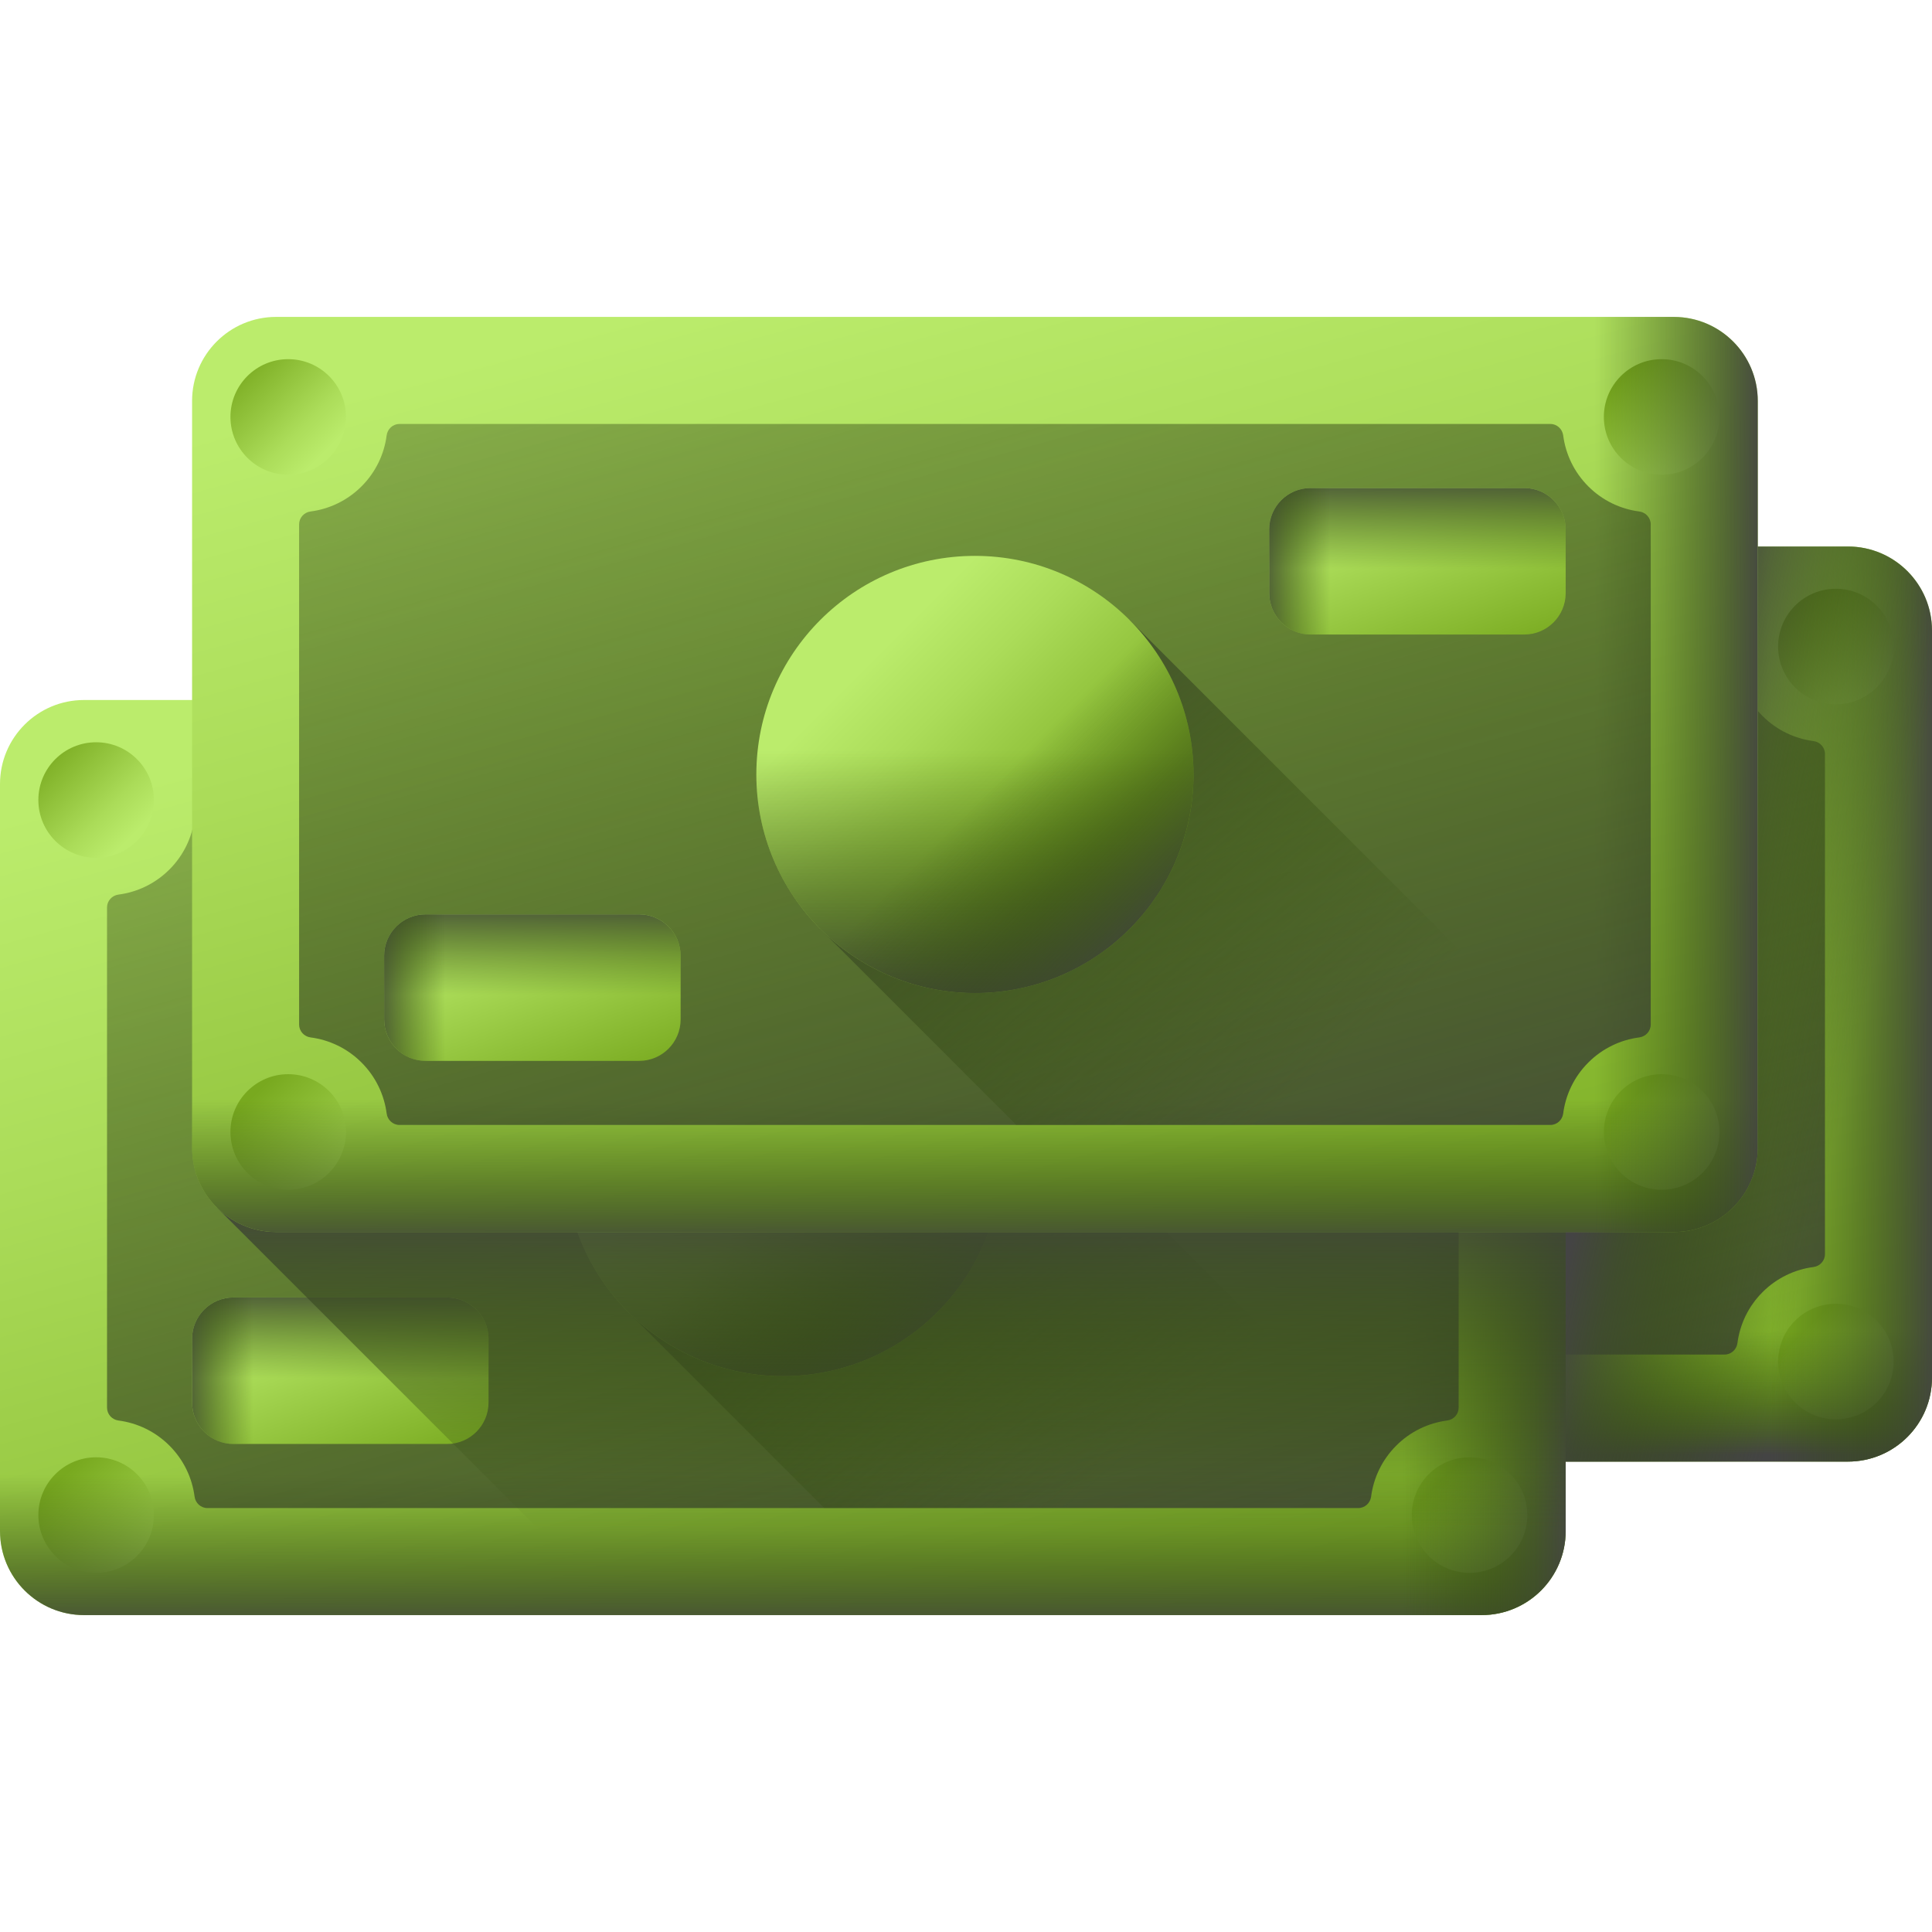 <?xml version="1.0" encoding="UTF-8"?> <svg xmlns="http://www.w3.org/2000/svg" xmlns:xlink="http://www.w3.org/1999/xlink" version="1.1" width="512" height="512" x="0" y="0" viewBox="0 0 512 512" style="enable-background:new 0 0 512 512" xml:space="preserve"><defs><linearGradient xlink:href="#a" id="c" x1="266.978" x2="352.99" y1="129.664" y2="442.066" gradientUnits="userSpaceOnUse"></linearGradient><linearGradient xlink:href="#a" id="d" x1="132.084" x2="109.175" y1="180.872" y2="157.963" gradientUnits="userSpaceOnUse"></linearGradient><linearGradient xlink:href="#a" id="e" x1="511.442" x2="478.192" y1="385.746" y2="352.496" gradientUnits="userSpaceOnUse"></linearGradient><linearGradient xlink:href="#a" id="f" x1="499.888" x2="476.322" y1="184.703" y2="161.137" gradientUnits="userSpaceOnUse"></linearGradient><linearGradient xlink:href="#a" id="g" x1="148.633" x2="113.103" y1="386.909" y2="351.379" gradientUnits="userSpaceOnUse"></linearGradient><linearGradient xlink:href="#b" id="h" x1="352.779" x2="385.593" y1="304.538" y2="304.538" gradientTransform="matrix(0 1 1 0 0 0)" gradientUnits="userSpaceOnUse"></linearGradient><linearGradient xlink:href="#b" id="i" x1="266.074" x2="266.074" y1="468.896" y2="514.09" gradientTransform="matrix(0 1 1 0 0 0)" gradientUnits="userSpaceOnUse"></linearGradient><linearGradient xlink:href="#b" id="j" x1="212.82" x2="358.845" y1="-60.592" y2="459.51" gradientUnits="userSpaceOnUse"></linearGradient><linearGradient xlink:href="#a" id="k" x1="178.416" x2="198.636" y1="298.561" y2="353.444" gradientUnits="userSpaceOnUse"></linearGradient><linearGradient xlink:href="#b" id="l" x1="187.263" x2="187.263" y1="324.552" y2="298.498" gradientUnits="userSpaceOnUse"></linearGradient><linearGradient xlink:href="#b" id="m" x1="164.155" x2="143.64" y1="322.576" y2="322.576" gradientUnits="userSpaceOnUse"></linearGradient><linearGradient xlink:href="#a" id="n" x1="412.966" x2="433.186" y1="185.578" y2="240.46" gradientUnits="userSpaceOnUse"></linearGradient><linearGradient xlink:href="#b" id="o" x1="421.813" x2="421.813" y1="211.569" y2="185.514" gradientUnits="userSpaceOnUse"></linearGradient><linearGradient xlink:href="#b" id="p" x1="398.705" x2="378.19" y1="209.592" y2="209.592" gradientUnits="userSpaceOnUse"></linearGradient><linearGradient xlink:href="#b" id="q" x1="387.376" x2="285.314" y1="353.008" y2="232.844" gradientUnits="userSpaceOnUse"></linearGradient><linearGradient xlink:href="#a" id="r" x1="275.54" x2="330.615" y1="237.086" y2="292.161" gradientUnits="userSpaceOnUse"></linearGradient><linearGradient xlink:href="#b" id="s" x1="304.538" x2="304.538" y1="259.849" y2="329.179" gradientUnits="userSpaceOnUse"></linearGradient><linearGradient xlink:href="#b" id="t" x1="308.277" x2="351.552" y1="269.823" y2="313.098" gradientUnits="userSpaceOnUse"></linearGradient><linearGradient xlink:href="#b" id="u" x1="489.579" x2="428.753" y1="287.252" y2="273.634" gradientUnits="userSpaceOnUse"></linearGradient><linearGradient xlink:href="#a" id="v" x1="169.902" x2="255.914" y1="170.343" y2="482.745" gradientUnits="userSpaceOnUse"></linearGradient><linearGradient xlink:href="#a" id="w" x1="35.008" x2="12.099" y1="221.551" y2="198.642" gradientUnits="userSpaceOnUse"></linearGradient><linearGradient xlink:href="#a" id="x" x1="414.366" x2="381.116" y1="426.425" y2="393.175" gradientUnits="userSpaceOnUse"></linearGradient><linearGradient xlink:href="#a" id="y" x1="402.812" x2="379.246" y1="225.382" y2="201.816" gradientUnits="userSpaceOnUse"></linearGradient><linearGradient xlink:href="#a" id="z" x1="51.557" x2="16.027" y1="427.588" y2="392.058" gradientUnits="userSpaceOnUse"></linearGradient><linearGradient xlink:href="#b" id="A" x1="207.462" x2="207.462" y1="390.804" y2="434.514" gradientUnits="userSpaceOnUse"></linearGradient><linearGradient xlink:href="#b" id="B" x1="306.752" x2="306.752" y1="371.82" y2="417.014" gradientTransform="matrix(0 1 1 0 0 0)" gradientUnits="userSpaceOnUse"></linearGradient><linearGradient xlink:href="#b" id="C" x1="115.743" x2="261.769" y1="-19.914" y2="500.189" gradientUnits="userSpaceOnUse"></linearGradient><linearGradient xlink:href="#a" id="D" x1="81.34" x2="101.559" y1="339.24" y2="394.123" gradientUnits="userSpaceOnUse"></linearGradient><linearGradient xlink:href="#b" id="E" x1="90.187" x2="90.187" y1="365.231" y2="339.176" gradientUnits="userSpaceOnUse"></linearGradient><linearGradient xlink:href="#b" id="F" x1="67.079" x2="46.564" y1="363.254" y2="363.254" gradientUnits="userSpaceOnUse"></linearGradient><linearGradient xlink:href="#a" id="G" x1="315.89" x2="336.109" y1="226.257" y2="281.139" gradientUnits="userSpaceOnUse"></linearGradient><linearGradient xlink:href="#b" id="H" x1="324.737" x2="324.737" y1="252.247" y2="226.193" gradientUnits="userSpaceOnUse"></linearGradient><linearGradient xlink:href="#b" id="I" x1="301.629" x2="281.114" y1="250.271" y2="250.271" gradientUnits="userSpaceOnUse"></linearGradient><linearGradient xlink:href="#b" id="J" x1="290.3" x2="188.238" y1="393.687" y2="273.523" gradientUnits="userSpaceOnUse"></linearGradient><linearGradient xlink:href="#a" id="K" x1="178.464" x2="233.539" y1="277.765" y2="332.84" gradientUnits="userSpaceOnUse"></linearGradient><linearGradient xlink:href="#b" id="L" x1="207.462" x2="207.462" y1="300.528" y2="369.858" gradientUnits="userSpaceOnUse"></linearGradient><linearGradient xlink:href="#b" id="M" x1="211.201" x2="254.476" y1="310.502" y2="353.776" gradientUnits="userSpaceOnUse"></linearGradient><linearGradient xlink:href="#b" id="N" x1="236.256" x2="236.256" y1="405.33" y2="312.822" gradientUnits="userSpaceOnUse"></linearGradient><linearGradient xlink:href="#a" id="O" x1="220.805" x2="306.817" y1="68.818" y2="381.22" gradientUnits="userSpaceOnUse"></linearGradient><linearGradient xlink:href="#a" id="P" x1="85.911" x2="63.002" y1="120.025" y2="97.116" gradientUnits="userSpaceOnUse"></linearGradient><linearGradient xlink:href="#a" id="Q" x1="465.269" x2="432.019" y1="324.9" y2="291.65" gradientUnits="userSpaceOnUse"></linearGradient><linearGradient xlink:href="#a" id="R" x1="453.714" x2="430.148" y1="123.857" y2="100.291" gradientUnits="userSpaceOnUse"></linearGradient><linearGradient xlink:href="#a" id="S" x1="102.46" x2="66.929" y1="326.063" y2="290.532" gradientUnits="userSpaceOnUse"></linearGradient><linearGradient xlink:href="#b" id="T" x1="258.365" x2="258.365" y1="291.395" y2="332.93" gradientUnits="userSpaceOnUse"></linearGradient><linearGradient xlink:href="#b" id="U" x1="205.227" x2="205.227" y1="422.722" y2="467.917" gradientTransform="matrix(0 1 1 0 0 0)" gradientUnits="userSpaceOnUse"></linearGradient><linearGradient xlink:href="#b" id="V" x1="166.646" x2="312.671" y1="-121.439" y2="398.664" gradientUnits="userSpaceOnUse"></linearGradient><linearGradient xlink:href="#a" id="W" x1="132.242" x2="152.462" y1="237.715" y2="292.597" gradientUnits="userSpaceOnUse"></linearGradient><linearGradient xlink:href="#b" id="X" x1="141.09" x2="141.09" y1="263.706" y2="237.651" gradientUnits="userSpaceOnUse"></linearGradient><linearGradient xlink:href="#b" id="Y" x1="117.981" x2="97.466" y1="261.729" y2="261.729" gradientUnits="userSpaceOnUse"></linearGradient><linearGradient xlink:href="#a" id="Z" x1="366.792" x2="387.012" y1="124.731" y2="179.614" gradientUnits="userSpaceOnUse"></linearGradient><linearGradient xlink:href="#b" id="aa" x1="375.64" x2="375.64" y1="150.722" y2="124.667" gradientUnits="userSpaceOnUse"></linearGradient><linearGradient xlink:href="#b" id="ab" x1="352.531" x2="332.016" y1="148.746" y2="148.746" gradientUnits="userSpaceOnUse"></linearGradient><linearGradient xlink:href="#b" id="ac" x1="341.203" x2="239.141" y1="292.161" y2="171.998" gradientUnits="userSpaceOnUse"></linearGradient><linearGradient xlink:href="#a" id="ad" x1="229.367" x2="284.442" y1="176.24" y2="231.315" gradientUnits="userSpaceOnUse"></linearGradient><linearGradient xlink:href="#b" id="ae" x1="258.365" x2="258.365" y1="199.003" y2="268.332" gradientUnits="userSpaceOnUse"></linearGradient><linearGradient xlink:href="#b" id="af" x1="262.104" x2="305.378" y1="208.977" y2="252.251" gradientUnits="userSpaceOnUse"></linearGradient></defs><g><linearGradient id="a"><stop offset="0" stop-color="#bbec6c"></stop><stop offset=".289" stop-color="#abdc59"></stop><stop offset=".866" stop-color="#82b32a"></stop><stop offset="1" stop-color="#78a91f"></stop></linearGradient><linearGradient xlink:href="#a" id="c" x1="266.978" x2="352.99" y1="129.664" y2="442.066" gradientUnits="userSpaceOnUse"></linearGradient><linearGradient xlink:href="#a" id="d" x1="132.084" x2="109.175" y1="180.872" y2="157.963" gradientUnits="userSpaceOnUse"></linearGradient><linearGradient xlink:href="#a" id="e" x1="511.442" x2="478.192" y1="385.746" y2="352.496" gradientUnits="userSpaceOnUse"></linearGradient><linearGradient xlink:href="#a" id="f" x1="499.888" x2="476.322" y1="184.703" y2="161.137" gradientUnits="userSpaceOnUse"></linearGradient><linearGradient xlink:href="#a" id="g" x1="148.633" x2="113.103" y1="386.909" y2="351.379" gradientUnits="userSpaceOnUse"></linearGradient><linearGradient id="b"><stop offset="0" stop-color="#334c0f" stop-opacity="0"></stop><stop offset=".32" stop-color="#344c12" stop-opacity=".32"></stop><stop offset=".565" stop-color="#374a1c" stop-opacity=".565"></stop><stop offset=".786" stop-color="#3c482c" stop-opacity=".786"></stop><stop offset=".991" stop-color="#444443" stop-opacity=".991"></stop><stop offset="1" stop-color="#444"></stop></linearGradient><linearGradient xlink:href="#b" id="h" x1="352.779" x2="385.593" y1="304.538" y2="304.538" gradientTransform="matrix(0 1 1 0 0 0)" gradientUnits="userSpaceOnUse"></linearGradient><linearGradient xlink:href="#b" id="i" x1="266.074" x2="266.074" y1="468.896" y2="514.09" gradientTransform="matrix(0 1 1 0 0 0)" gradientUnits="userSpaceOnUse"></linearGradient><linearGradient xlink:href="#b" id="j" x1="212.82" x2="358.845" y1="-60.592" y2="459.51" gradientUnits="userSpaceOnUse"></linearGradient><linearGradient xlink:href="#a" id="k" x1="178.416" x2="198.636" y1="298.561" y2="353.444" gradientUnits="userSpaceOnUse"></linearGradient><linearGradient xlink:href="#b" id="l" x1="187.263" x2="187.263" y1="324.552" y2="298.498" gradientUnits="userSpaceOnUse"></linearGradient><linearGradient xlink:href="#b" id="m" x1="164.155" x2="143.64" y1="322.576" y2="322.576" gradientUnits="userSpaceOnUse"></linearGradient><linearGradient xlink:href="#a" id="n" x1="412.966" x2="433.186" y1="185.578" y2="240.46" gradientUnits="userSpaceOnUse"></linearGradient><linearGradient xlink:href="#b" id="o" x1="421.813" x2="421.813" y1="211.569" y2="185.514" gradientUnits="userSpaceOnUse"></linearGradient><linearGradient xlink:href="#b" id="p" x1="398.705" x2="378.19" y1="209.592" y2="209.592" gradientUnits="userSpaceOnUse"></linearGradient><linearGradient xlink:href="#b" id="q" x1="387.376" x2="285.314" y1="353.008" y2="232.844" gradientUnits="userSpaceOnUse"></linearGradient><linearGradient xlink:href="#a" id="r" x1="275.54" x2="330.615" y1="237.086" y2="292.161" gradientUnits="userSpaceOnUse"></linearGradient><linearGradient xlink:href="#b" id="s" x1="304.538" x2="304.538" y1="259.849" y2="329.179" gradientUnits="userSpaceOnUse"></linearGradient><linearGradient xlink:href="#b" id="t" x1="308.277" x2="351.552" y1="269.823" y2="313.098" gradientUnits="userSpaceOnUse"></linearGradient><linearGradient xlink:href="#b" id="u" x1="489.579" x2="428.753" y1="287.252" y2="273.634" gradientUnits="userSpaceOnUse"></linearGradient><linearGradient xlink:href="#a" id="v" x1="169.902" x2="255.914" y1="170.343" y2="482.745" gradientUnits="userSpaceOnUse"></linearGradient><linearGradient xlink:href="#a" id="w" x1="35.008" x2="12.099" y1="221.551" y2="198.642" gradientUnits="userSpaceOnUse"></linearGradient><linearGradient xlink:href="#a" id="x" x1="414.366" x2="381.116" y1="426.425" y2="393.175" gradientUnits="userSpaceOnUse"></linearGradient><linearGradient xlink:href="#a" id="y" x1="402.812" x2="379.246" y1="225.382" y2="201.816" gradientUnits="userSpaceOnUse"></linearGradient><linearGradient xlink:href="#a" id="z" x1="51.557" x2="16.027" y1="427.588" y2="392.058" gradientUnits="userSpaceOnUse"></linearGradient><linearGradient xlink:href="#b" id="A" x1="207.462" x2="207.462" y1="390.804" y2="434.514" gradientUnits="userSpaceOnUse"></linearGradient><linearGradient xlink:href="#b" id="B" x1="306.752" x2="306.752" y1="371.82" y2="417.014" gradientTransform="matrix(0 1 1 0 0 0)" gradientUnits="userSpaceOnUse"></linearGradient><linearGradient xlink:href="#b" id="C" x1="115.743" x2="261.769" y1="-19.914" y2="500.189" gradientUnits="userSpaceOnUse"></linearGradient><linearGradient xlink:href="#a" id="D" x1="81.34" x2="101.559" y1="339.24" y2="394.123" gradientUnits="userSpaceOnUse"></linearGradient><linearGradient xlink:href="#b" id="E" x1="90.187" x2="90.187" y1="365.231" y2="339.176" gradientUnits="userSpaceOnUse"></linearGradient><linearGradient xlink:href="#b" id="F" x1="67.079" x2="46.564" y1="363.254" y2="363.254" gradientUnits="userSpaceOnUse"></linearGradient><linearGradient xlink:href="#a" id="G" x1="315.89" x2="336.109" y1="226.257" y2="281.139" gradientUnits="userSpaceOnUse"></linearGradient><linearGradient xlink:href="#b" id="H" x1="324.737" x2="324.737" y1="252.247" y2="226.193" gradientUnits="userSpaceOnUse"></linearGradient><linearGradient xlink:href="#b" id="I" x1="301.629" x2="281.114" y1="250.271" y2="250.271" gradientUnits="userSpaceOnUse"></linearGradient><linearGradient xlink:href="#b" id="J" x1="290.3" x2="188.238" y1="393.687" y2="273.523" gradientUnits="userSpaceOnUse"></linearGradient><linearGradient xlink:href="#a" id="K" x1="178.464" x2="233.539" y1="277.765" y2="332.84" gradientUnits="userSpaceOnUse"></linearGradient><linearGradient xlink:href="#b" id="L" x1="207.462" x2="207.462" y1="300.528" y2="369.858" gradientUnits="userSpaceOnUse"></linearGradient><linearGradient xlink:href="#b" id="M" x1="211.201" x2="254.476" y1="310.502" y2="353.776" gradientUnits="userSpaceOnUse"></linearGradient><linearGradient xlink:href="#b" id="N" x1="236.256" x2="236.256" y1="405.33" y2="312.822" gradientUnits="userSpaceOnUse"></linearGradient><linearGradient xlink:href="#a" id="O" x1="220.805" x2="306.817" y1="68.818" y2="381.22" gradientUnits="userSpaceOnUse"></linearGradient><linearGradient xlink:href="#a" id="P" x1="85.911" x2="63.002" y1="120.025" y2="97.116" gradientUnits="userSpaceOnUse"></linearGradient><linearGradient xlink:href="#a" id="Q" x1="465.269" x2="432.019" y1="324.9" y2="291.65" gradientUnits="userSpaceOnUse"></linearGradient><linearGradient xlink:href="#a" id="R" x1="453.714" x2="430.148" y1="123.857" y2="100.291" gradientUnits="userSpaceOnUse"></linearGradient><linearGradient xlink:href="#a" id="S" x1="102.46" x2="66.929" y1="326.063" y2="290.532" gradientUnits="userSpaceOnUse"></linearGradient><linearGradient xlink:href="#b" id="T" x1="258.365" x2="258.365" y1="291.395" y2="332.93" gradientUnits="userSpaceOnUse"></linearGradient><linearGradient xlink:href="#b" id="U" x1="205.227" x2="205.227" y1="422.722" y2="467.917" gradientTransform="matrix(0 1 1 0 0 0)" gradientUnits="userSpaceOnUse"></linearGradient><linearGradient xlink:href="#b" id="V" x1="166.646" x2="312.671" y1="-121.439" y2="398.664" gradientUnits="userSpaceOnUse"></linearGradient><linearGradient xlink:href="#a" id="W" x1="132.242" x2="152.462" y1="237.715" y2="292.597" gradientUnits="userSpaceOnUse"></linearGradient><linearGradient xlink:href="#b" id="X" x1="141.09" x2="141.09" y1="263.706" y2="237.651" gradientUnits="userSpaceOnUse"></linearGradient><linearGradient xlink:href="#b" id="Y" x1="117.981" x2="97.466" y1="261.729" y2="261.729" gradientUnits="userSpaceOnUse"></linearGradient><linearGradient xlink:href="#a" id="Z" x1="366.792" x2="387.012" y1="124.731" y2="179.614" gradientUnits="userSpaceOnUse"></linearGradient><linearGradient xlink:href="#b" id="aa" x1="375.64" x2="375.64" y1="150.722" y2="124.667" gradientUnits="userSpaceOnUse"></linearGradient><linearGradient xlink:href="#b" id="ab" x1="352.531" x2="332.016" y1="148.746" y2="148.746" gradientUnits="userSpaceOnUse"></linearGradient><linearGradient xlink:href="#b" id="ac" x1="341.203" x2="239.141" y1="292.161" y2="171.998" gradientUnits="userSpaceOnUse"></linearGradient><linearGradient xlink:href="#a" id="ad" x1="229.367" x2="284.442" y1="176.24" y2="231.315" gradientUnits="userSpaceOnUse"></linearGradient><linearGradient xlink:href="#b" id="ae" x1="258.365" x2="258.365" y1="199.003" y2="268.332" gradientUnits="userSpaceOnUse"></linearGradient><linearGradient xlink:href="#b" id="af" x1="262.104" x2="305.378" y1="208.977" y2="252.251" gradientUnits="userSpaceOnUse"></linearGradient><path fill="url(&quot;#c&quot;)" d="M489.724 387.338H119.352c-12.303 0-22.276-9.973-22.276-22.276V167.106c0-12.303 9.973-22.276 22.276-22.276h370.372c12.303 0 22.276 9.973 22.276 22.276v197.956c0 12.302-9.973 22.276-22.276 22.276z" opacity="1" data-original="url(#c)"></path><circle cx="122.552" cy="171.34" r="15.309" fill="url(&quot;#d&quot;)" opacity="1" data-original="url(#d)"></circle><circle cx="486.524" cy="360.828" r="15.309" fill="url(&quot;#e&quot;)" opacity="1" data-original="url(#e)"></circle><circle cx="486.524" cy="171.34" r="15.309" fill="url(&quot;#f&quot;)" opacity="1" data-original="url(#f)"></circle><circle cx="122.552" cy="360.828" r="15.309" fill="url(&quot;#g&quot;)" opacity="1" data-original="url(#g)"></circle><path fill="url(&quot;#h&quot;)" d="M97.076 254.947v110.115c0 12.303 9.973 22.276 22.276 22.276h370.372c12.303 0 22.276-9.973 22.276-22.276V254.947z" opacity="1" data-original="url(#h)"></path><path fill="url(&quot;#i&quot;)" d="M489.724 144.83H297.847v242.508h191.877c12.303 0 22.276-9.973 22.276-22.276V167.105c0-12.302-9.973-22.275-22.276-22.275z" opacity="1" data-original="url(#i)"></path><path fill="url(&quot;#j&quot;)" d="M480.598 335.774c-4.939.643-9.712 2.862-13.506 6.656s-6.013 8.567-6.656 13.506c-.225 1.731-1.672 3.038-3.418 3.038H152.059c-1.745 0-3.193-1.307-3.418-3.038-.643-4.939-2.862-9.712-6.656-13.506s-8.567-6.013-13.506-6.656c-1.731-.225-3.038-1.672-3.038-3.418V199.812c0-1.745 1.307-3.193 3.038-3.418 4.939-.643 9.712-2.862 13.506-6.656s6.013-8.567 6.656-13.506c.225-1.731 1.672-3.038 3.418-3.038h304.959c1.745 0 3.193 1.307 3.418 3.038.643 4.939 2.862 9.712 6.656 13.506s8.567 6.013 13.506 6.656c1.731.225 3.038 1.672 3.038 3.418v132.544c0 1.745-1.307 3.192-3.038 3.418z" opacity="1" data-original="url(#j)"></path><path fill="url(&quot;#k&quot;)" d="M215.564 341.989h-56.601c-6.066 0-10.984-4.918-10.984-10.984v-16.859c0-6.066 4.918-10.984 10.984-10.984h56.601c6.066 0 10.984 4.918 10.984 10.984v16.859c-.001 6.067-4.918 10.984-10.984 10.984z" opacity="1" data-original="url(#k)"></path><path fill="url(&quot;#l&quot;)" d="M215.564 341.989h-56.601c-6.066 0-10.984-4.918-10.984-10.984v-16.859c0-6.066 4.918-10.984 10.984-10.984h56.601c6.066 0 10.984 4.918 10.984 10.984v16.859c-.001 6.067-4.918 10.984-10.984 10.984z" opacity="1" data-original="url(#l)"></path><path fill="url(&quot;#m&quot;)" d="M215.564 341.989h-56.601c-6.066 0-10.984-4.918-10.984-10.984v-16.859c0-6.066 4.918-10.984 10.984-10.984h56.601c6.066 0 10.984 4.918 10.984 10.984v16.859c-.001 6.067-4.918 10.984-10.984 10.984z" opacity="1" data-original="url(#m)"></path><path fill="url(&quot;#n&quot;)" d="M450.113 229.006h-56.601c-6.066 0-10.984-4.918-10.984-10.984v-16.859c0-6.066 4.918-10.984 10.984-10.984h56.601c6.066 0 10.984 4.918 10.984 10.984v16.859c0 6.066-4.917 10.984-10.984 10.984z" opacity="1" data-original="url(#n)"></path><path fill="url(&quot;#o&quot;)" d="M450.113 229.006h-56.601c-6.066 0-10.984-4.918-10.984-10.984v-16.859c0-6.066 4.918-10.984 10.984-10.984h56.601c6.066 0 10.984 4.918 10.984 10.984v16.859c0 6.066-4.917 10.984-10.984 10.984z" opacity="1" data-original="url(#o)"></path><path fill="url(&quot;#p&quot;)" d="M450.113 229.006h-56.601c-6.066 0-10.984-4.918-10.984-10.984v-16.859c0-6.066 4.918-10.984 10.984-10.984h56.601c6.066 0 10.984 4.918 10.984 10.984v16.859c0 6.066-4.917 10.984-10.984 10.984z" opacity="1" data-original="url(#p)"></path><path fill="url(&quot;#q&quot;)" d="M460.436 355.936a23.27 23.27 0 0 1 4.664-11.209L345.497 225.125l-81.919 81.918 51.931 51.931h141.508c1.746 0 3.193-1.307 3.419-3.038z" opacity="1" data-original="url(#q)"></path><circle cx="304.538" cy="266.084" r="57.925" fill="url(&quot;#r&quot;)" opacity="1" data-original="url(#r)"></circle><path fill="url(&quot;#s&quot;)" d="M246.613 266.084c0 31.991 25.934 57.925 57.925 57.925s57.925-25.934 57.925-57.925a57.826 57.826 0 0 0-3.451-19.729H250.064a57.826 57.826 0 0 0-3.451 19.729z" opacity="1" data-original="url(#s)"></path><path fill="url(&quot;#t&quot;)" d="M263.579 307.043c22.621 22.621 59.297 22.621 81.919 0 22.621-22.621 22.621-59.297 0-81.919a57.808 57.808 0 0 0-16.391-11.51l-77.037 77.037a57.775 57.775 0 0 0 11.509 16.392z" opacity="1" data-original="url(#t)"></path><path fill="url(&quot;#u&quot;)" d="M489.724 144.83H297.847v242.508h191.877c12.303 0 22.276-9.973 22.276-22.276V167.105c0-12.302-9.973-22.275-22.276-22.275z" opacity="1" data-original="url(#u)"></path><path fill="url(&quot;#v&quot;)" d="M392.648 428.016H22.276C9.973 428.017 0 418.044 0 405.741V207.785c0-12.303 9.973-22.276 22.276-22.276h370.372c12.303 0 22.276 9.973 22.276 22.276v197.956c0 12.302-9.973 22.275-22.276 22.275z" opacity="1" data-original="url(#v)"></path><circle cx="25.476" cy="212.018" r="15.309" fill="url(&quot;#w&quot;)" opacity="1" data-original="url(#w)"></circle><circle cx="389.448" cy="401.507" r="15.309" fill="url(&quot;#x&quot;)" opacity="1" data-original="url(#x)"></circle><circle cx="389.448" cy="212.018" r="15.309" fill="url(&quot;#y&quot;)" opacity="1" data-original="url(#y)"></circle><circle cx="25.476" cy="401.507" r="15.309" fill="url(&quot;#z&quot;)" opacity="1" data-original="url(#z)"></circle><path fill="url(&quot;#A&quot;)" d="M0 295.626v110.115c0 12.303 9.973 22.276 22.276 22.276h370.372c12.303 0 22.276-9.973 22.276-22.276V295.626z" opacity="1" data-original="url(#A)"></path><path fill="url(&quot;#B&quot;)" d="M392.648 185.508H200.771v242.508h191.877c12.303 0 22.276-9.973 22.276-22.276V207.784c0-12.302-9.974-22.276-22.276-22.276z" opacity="1" data-original="url(#B)"></path><path fill="url(&quot;#C&quot;)" d="M383.522 376.452c-4.939.643-9.712 2.862-13.506 6.656s-6.013 8.567-6.656 13.506c-.225 1.731-1.672 3.038-3.418 3.038H54.982c-1.745 0-3.193-1.307-3.418-3.038-.643-4.939-2.862-9.712-6.656-13.506s-8.567-6.013-13.506-6.656c-1.731-.225-3.038-1.672-3.038-3.418V240.491c0-1.745 1.307-3.193 3.038-3.418 4.939-.643 9.712-2.862 13.506-6.656s6.013-8.567 6.656-13.506c.225-1.731 1.672-3.038 3.418-3.038h304.959c1.745 0 3.193 1.307 3.418 3.038.643 4.939 2.862 9.712 6.656 13.506s8.567 6.013 13.506 6.656c1.731.225 3.038 1.672 3.038 3.418v132.544c.001 1.745-1.306 3.192-3.037 3.417z" opacity="1" data-original="url(#C)"></path><path fill="url(&quot;#D&quot;)" d="M118.487 382.668h-56.6c-6.066 0-10.984-4.918-10.984-10.984v-16.859c0-6.066 4.918-10.984 10.984-10.984h56.601c6.066 0 10.984 4.918 10.984 10.984v16.859c-.001 6.066-4.919 10.984-10.985 10.984z" opacity="1" data-original="url(#D)"></path><path fill="url(&quot;#E&quot;)" d="M118.487 382.668h-56.6c-6.066 0-10.984-4.918-10.984-10.984v-16.859c0-6.066 4.918-10.984 10.984-10.984h56.601c6.066 0 10.984 4.918 10.984 10.984v16.859c-.001 6.066-4.919 10.984-10.985 10.984z" opacity="1" data-original="url(#E)"></path><path fill="url(&quot;#F&quot;)" d="M118.487 382.668h-56.6c-6.066 0-10.984-4.918-10.984-10.984v-16.859c0-6.066 4.918-10.984 10.984-10.984h56.601c6.066 0 10.984 4.918 10.984 10.984v16.859c-.001 6.066-4.919 10.984-10.985 10.984z" opacity="1" data-original="url(#F)"></path><path fill="url(&quot;#G&quot;)" d="M353.037 269.684h-56.601c-6.066 0-10.984-4.918-10.984-10.984v-16.859c0-6.066 4.918-10.984 10.984-10.984h56.601c6.066 0 10.984 4.918 10.984 10.984V258.7c0 6.067-4.918 10.984-10.984 10.984z" opacity="1" data-original="url(#G)"></path><path fill="url(&quot;#H&quot;)" d="M353.037 269.684h-56.601c-6.066 0-10.984-4.918-10.984-10.984v-16.859c0-6.066 4.918-10.984 10.984-10.984h56.601c6.066 0 10.984 4.918 10.984 10.984V258.7c0 6.067-4.918 10.984-10.984 10.984z" opacity="1" data-original="url(#H)"></path><path fill="url(&quot;#I&quot;)" d="M353.037 269.684h-56.601c-6.066 0-10.984-4.918-10.984-10.984v-16.859c0-6.066 4.918-10.984 10.984-10.984h56.601c6.066 0 10.984 4.918 10.984 10.984V258.7c0 6.067-4.918 10.984-10.984 10.984z" opacity="1" data-original="url(#I)"></path><path fill="url(&quot;#J&quot;)" d="M363.359 396.615a23.27 23.27 0 0 1 4.664-11.209L248.421 265.803l-81.919 81.918 51.931 51.931h141.508c1.746.001 3.193-1.306 3.418-3.037z" opacity="1" data-original="url(#J)"></path><circle cx="207.462" cy="306.763" r="57.925" fill="url(&quot;#K&quot;)" opacity="1" data-original="url(#K)"></circle><path fill="url(&quot;#L&quot;)" d="M149.537 306.763c0 31.991 25.934 57.925 57.925 57.925s57.925-25.934 57.925-57.925a57.826 57.826 0 0 0-3.451-19.729H152.988a57.802 57.802 0 0 0-3.451 19.729z" opacity="1" data-original="url(#L)"></path><path fill="url(&quot;#M&quot;)" d="M166.503 347.722c22.621 22.621 59.297 22.621 81.919 0 22.621-22.621 22.621-59.297 0-81.919a57.808 57.808 0 0 0-16.391-11.51l-77.037 77.037a57.755 57.755 0 0 0 11.509 16.392z" opacity="1" data-original="url(#M)"></path><path fill="url(&quot;#N&quot;)" d="M165.499 428.017h227.149c12.303 0 22.276-9.973 22.276-22.276v-85.635H57.588z" opacity="1" data-original="url(#N)"></path><path fill="url(&quot;#O&quot;)" d="M443.551 326.491H73.179c-12.303 0-22.276-9.973-22.276-22.276V106.259c0-12.303 9.973-22.276 22.276-22.276h370.372c12.303 0 22.276 9.973 22.276 22.276v197.956c-.001 12.303-9.974 22.276-22.276 22.276z" opacity="1" data-original="url(#O)"></path><circle cx="76.379" cy="110.493" r="15.309" fill="url(&quot;#P&quot;)" opacity="1" data-original="url(#P)"></circle><circle cx="440.351" cy="299.982" r="15.309" fill="url(&quot;#Q&quot;)" opacity="1" data-original="url(#Q)"></circle><circle cx="440.351" cy="110.493" r="15.309" fill="url(&quot;#R&quot;)" opacity="1" data-original="url(#R)"></circle><circle cx="76.379" cy="299.982" r="15.309" fill="url(&quot;#S&quot;)" opacity="1" data-original="url(#S)"></circle><path fill="url(&quot;#T&quot;)" d="M50.903 194.101v110.115c0 12.303 9.973 22.276 22.276 22.276h370.372c12.303 0 22.276-9.973 22.276-22.276V194.101z" opacity="1" data-original="url(#T)"></path><path fill="url(&quot;#U&quot;)" d="M443.55 83.983H251.673v242.508H443.55c12.303 0 22.276-9.973 22.276-22.276V106.258c0-12.302-9.973-22.275-22.276-22.275z" opacity="1" data-original="url(#U)"></path><path fill="url(&quot;#V&quot;)" d="M434.424 274.927c-4.939.643-9.712 2.862-13.506 6.656s-6.013 8.567-6.656 13.506c-.225 1.731-1.672 3.038-3.418 3.038H105.885c-1.745 0-3.193-1.307-3.418-3.038-.643-4.939-2.862-9.712-6.656-13.506s-8.567-6.013-13.506-6.656c-1.731-.225-3.038-1.672-3.038-3.418V138.965c0-1.745 1.307-3.193 3.038-3.418 4.939-.643 9.712-2.862 13.506-6.656s6.013-8.567 6.656-13.506c.225-1.731 1.672-3.038 3.418-3.038h304.959c1.745 0 3.193 1.307 3.418 3.038.643 4.939 2.862 9.712 6.656 13.506s8.567 6.013 13.506 6.656c1.731.225 3.038 1.672 3.038 3.418v132.544c0 1.746-1.307 3.193-3.038 3.418z" opacity="1" data-original="url(#V)"></path><path fill="url(&quot;#W&quot;)" d="M169.39 281.143h-56.601c-6.066 0-10.984-4.918-10.984-10.984V253.3c0-6.066 4.918-10.984 10.984-10.984h56.601c6.066 0 10.984 4.918 10.984 10.984v16.859c0 6.066-4.918 10.984-10.984 10.984z" opacity="1" data-original="url(#W)"></path><path fill="url(&quot;#X&quot;)" d="M169.39 281.143h-56.601c-6.066 0-10.984-4.918-10.984-10.984V253.3c0-6.066 4.918-10.984 10.984-10.984h56.601c6.066 0 10.984 4.918 10.984 10.984v16.859c0 6.066-4.918 10.984-10.984 10.984z" opacity="1" data-original="url(#X)"></path><path fill="url(&quot;#Y&quot;)" d="M169.39 281.143h-56.601c-6.066 0-10.984-4.918-10.984-10.984V253.3c0-6.066 4.918-10.984 10.984-10.984h56.601c6.066 0 10.984 4.918 10.984 10.984v16.859c0 6.066-4.918 10.984-10.984 10.984z" opacity="1" data-original="url(#Y)"></path><path fill="url(&quot;#Z&quot;)" d="M403.94 168.159h-56.601c-6.066 0-10.984-4.918-10.984-10.984v-16.859c0-6.066 4.918-10.984 10.984-10.984h56.601c6.066 0 10.984 4.918 10.984 10.984v16.859c0 6.067-4.918 10.984-10.984 10.984z" opacity="1" data-original="url(#Z)"></path><path fill="url(&quot;#aa&quot;)" d="M403.94 168.159h-56.601c-6.066 0-10.984-4.918-10.984-10.984v-16.859c0-6.066 4.918-10.984 10.984-10.984h56.601c6.066 0 10.984 4.918 10.984 10.984v16.859c0 6.067-4.918 10.984-10.984 10.984z" opacity="1" data-original="url(#aa)"></path><path fill="url(&quot;#ab&quot;)" d="M403.94 168.159h-56.601c-6.066 0-10.984-4.918-10.984-10.984v-16.859c0-6.066 4.918-10.984 10.984-10.984h56.601c6.066 0 10.984 4.918 10.984 10.984v16.859c0 6.067-4.918 10.984-10.984 10.984z" opacity="1" data-original="url(#ab)"></path><path fill="url(&quot;#ac&quot;)" d="M414.262 295.09a23.27 23.27 0 0 1 4.664-11.209L299.324 164.278l-81.919 81.918 51.931 51.931h141.508c1.746.001 3.193-1.306 3.418-3.037z" opacity="1" data-original="url(#ac)"></path><circle cx="258.365" cy="205.237" r="57.925" fill="url(&quot;#ad&quot;)" opacity="1" data-original="url(#ad)"></circle><path fill="url(&quot;#ae&quot;)" d="M200.439 205.237c0 31.991 25.934 57.925 57.925 57.925s57.925-25.934 57.925-57.925a57.826 57.826 0 0 0-3.451-19.729H203.891a57.811 57.811 0 0 0-3.452 19.729z" opacity="1" data-original="url(#ae)"></path><path fill="url(&quot;#af&quot;)" d="M217.405 246.197c22.621 22.621 59.297 22.621 81.919 0 22.621-22.621 22.621-59.297 0-81.919a57.808 57.808 0 0 0-16.391-11.51l-77.037 77.037a57.789 57.789 0 0 0 11.509 16.392z" opacity="1" data-original="url(#af)"></path></g></svg> 